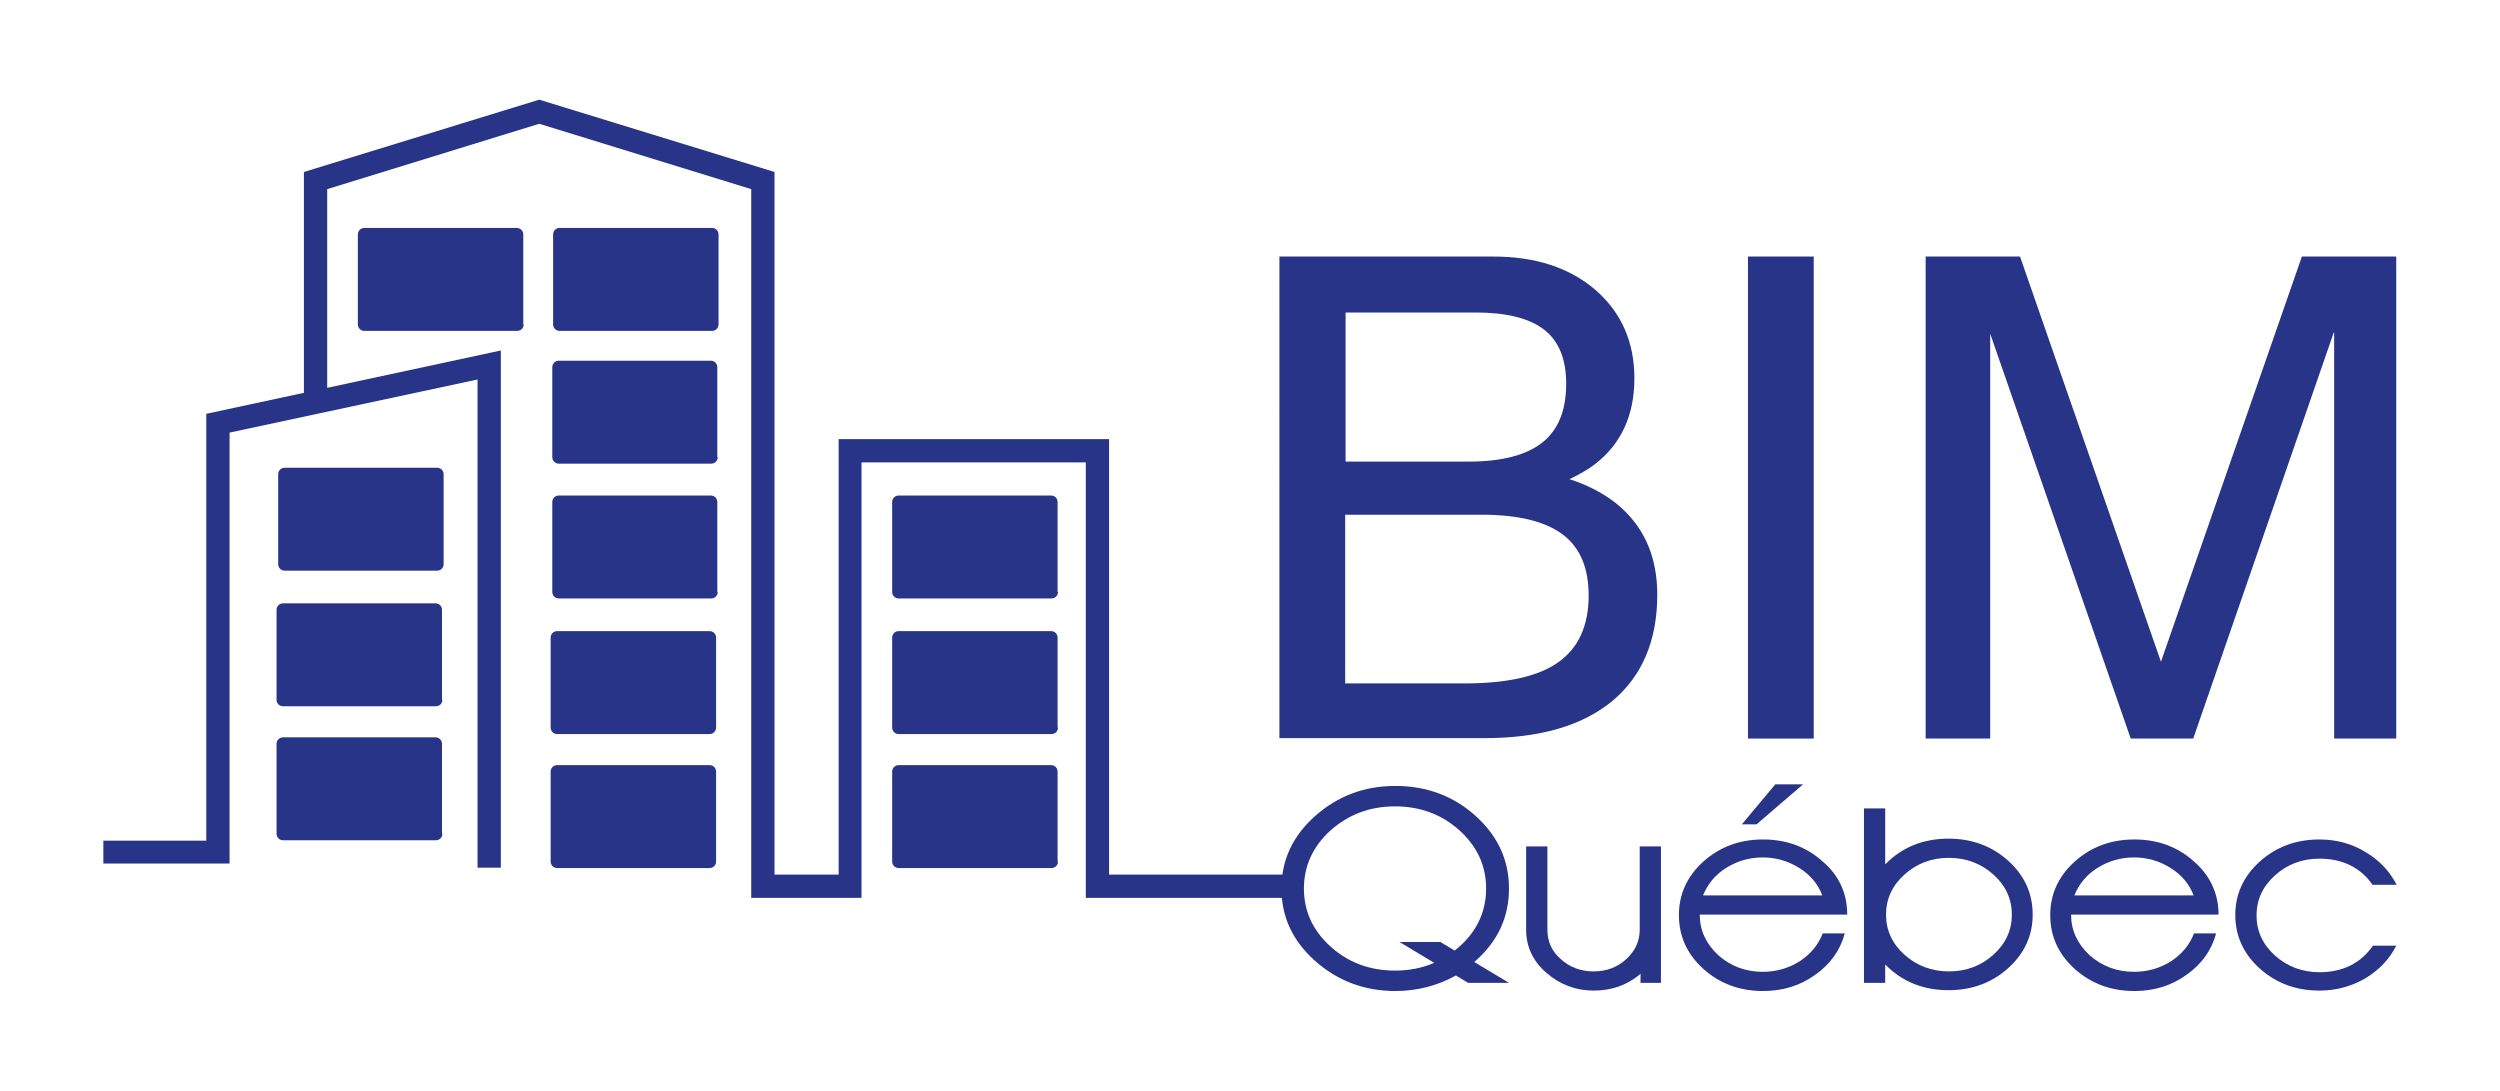 <?xml version="1.0" encoding="utf-8"?>
<!-- Generator: Adobe Illustrator 22.1.0, SVG Export Plug-In . SVG Version: 6.00 Build 0)  -->
<svg version="1.1" id="Calque_1" xmlns="http://www.w3.org/2000/svg" xmlns:xlink="http://www.w3.org/1999/xlink" x="0px" y="0px"
	 viewBox="0 0 612 267" style="enable-background:new 0 0 612 267;" xml:space="preserve">
<style type="text/css">
	.st0{fill:#283487;}
</style>
<g>
	<path class="st0" d="M313.2,62.8h8.1h44.2c10.4,0,18.7,2.7,25.1,8.2c6.3,5.5,9.5,12.7,9.5,21.6c0,9-3.2,16-9.5,20.9
		c-1.9,1.5-4.1,2.7-6.4,3.8c4.4,1.4,8.2,3.4,11.4,5.9c6.7,5.4,10.1,12.8,10.1,22.4c0,11.2-3.7,19.9-11,26
		c-7.4,6.1-17.8,9.1-31.4,9.1h-42h-8.1V62.8z M329.4,113h30.1c8.2,0,14.2-1.6,18.1-4.7c3.9-3.1,5.8-7.9,5.8-14.4
		c0-6-1.8-10.4-5.4-13.2c-3.6-2.8-9.2-4.2-16.8-4.2h-31.8V113z M329.4,167.3h29.1c10.4,0,18.1-1.7,23-5.2c4.9-3.5,7.4-8.9,7.4-16.3
		c0-6.8-2.1-11.8-6.4-15c-4.3-3.2-10.9-4.8-19.9-4.8h-33.3V167.3z"/>
	<polygon class="st0" points="427.9,62.8 436,62.8 444,62.8 444,180.8 436,180.8 427.9,180.8 	"/>
	<polygon class="st0" points="487.2,180.8 479.3,180.8 471.4,180.8 471.4,62.8 483,62.8 494.5,62.8 529,162 529,162 563.5,62.8 
		575.1,62.8 586.6,62.8 586.6,180.8 579.1,180.8 571.4,180.8 571.4,81.4 571.3,81.4 536.9,180.8 529.3,180.8 521.6,180.8 
		487.1,81.4 487.2,81.4 	"/>
	<path class="st0" d="M369.4,240.6h-10l-3-1.8c-4.5,2.5-9.5,3.8-14.8,3.8c-7.6,0-14.2-2.5-19.7-7.4c-5.5-4.9-8.2-10.8-8.2-17.7
		c0-6.9,2.7-12.8,8.2-17.7c5.5-4.9,12-7.4,19.7-7.4c7.7,0,14.3,2.5,19.7,7.4c5.4,4.9,8.1,10.8,8.1,17.7c0,7.1-2.8,13.1-8.5,18
		L369.4,240.6z M363.8,217.5c0-5.6-2.2-10.3-6.5-14.2c-4.3-3.9-9.6-5.9-15.8-5.9c-6.2,0-11.4,2-15.8,5.9c-4.3,3.9-6.5,8.7-6.5,14.2
		c0,5.6,2.2,10.3,6.5,14.2c4.3,3.9,9.6,5.9,15.8,5.9c3.4,0,6.6-0.6,9.6-1.9l-8.5-5.1h10l3.5,2.1
		C361.2,228.7,363.8,223.6,363.8,217.5"/>
	<path class="st0" d="M406.8,240.6h-5.2v-2.2c-3.2,2.7-7,4.1-11.4,4.1c-4.5,0-8.4-1.5-11.7-4.4s-4.9-6.4-4.9-10.5v-20.4h5.2v20.4
		c0,2.9,1.1,5.3,3.3,7.2c2.2,2,4.9,3,8,3c3.2,0,5.8-1,8-3c2.2-2,3.3-4.4,3.3-7.2v-20.4h5.2V240.6z"/>
	<path class="st0" d="M452.2,223.9h-36.1c0,3.8,1.5,7.1,4.5,9.9c3,2.7,6.7,4.1,10.9,4.1c3.4,0,6.4-0.9,9.1-2.6
		c2.7-1.8,4.5-4,5.6-6.8h5.4c-1.1,4.1-3.5,7.5-7.2,10.1c-3.7,2.7-8,4-12.8,4c-5.7,0-10.6-1.8-14.6-5.4c-4-3.6-6-8-6-13.2
		c0-5.1,2-9.5,6-13.1c4-3.6,8.9-5.4,14.6-5.4c5.7,0,10.6,1.8,14.6,5.4C450.2,214.3,452.2,218.7,452.2,223.9 M446.1,219.2
		c-1-2.7-2.9-5-5.6-6.7c-2.7-1.7-5.7-2.6-9-2.6c-3.3,0-6.3,0.9-9,2.6c-2.7,1.7-4.5,4-5.6,6.7H446.1z"/>
	<path class="st0" d="M497.6,223.9c0,5.1-2,9.5-6,13.1c-4,3.6-8.9,5.4-14.6,5.4c-6.2,0-11.4-2.1-15.5-6.3v4.5h-5.2v-42.7h5.2v13.7
		c4.1-4.2,9.3-6.3,15.5-6.3c5.7,0,10.6,1.8,14.6,5.4C495.6,214.3,497.6,218.7,497.6,223.9 M492.5,223.9c0-3.8-1.5-7.1-4.5-9.8
		c-3-2.7-6.7-4.1-10.9-4.1c-4.3,0-7.9,1.4-10.9,4.1c-3,2.7-4.5,6-4.5,9.8c0,3.8,1.5,7.1,4.5,9.8c3,2.7,6.7,4.1,10.9,4.1
		c4.3,0,7.9-1.4,10.9-4.1C491,231,492.5,227.7,492.5,223.9"/>
	<path class="st0" d="M543.1,223.9h-36.1c0,3.8,1.5,7.1,4.5,9.9c3,2.7,6.7,4.1,10.9,4.1c3.4,0,6.4-0.9,9.1-2.6
		c2.7-1.8,4.5-4,5.6-6.8h5.4c-1.1,4.1-3.5,7.5-7.2,10.1c-3.7,2.7-8,4-12.8,4c-5.7,0-10.6-1.8-14.6-5.4c-4-3.6-6-8-6-13.2
		c0-5.1,2-9.5,6-13.1c4-3.6,8.9-5.4,14.6-5.4c5.7,0,10.6,1.8,14.6,5.4C541,214.3,543.1,218.7,543.1,223.9 M537,219.2
		c-1-2.7-2.9-5-5.6-6.7c-2.7-1.7-5.7-2.6-9-2.6c-3.3,0-6.3,0.9-9,2.6c-2.7,1.7-4.5,4-5.6,6.7H537z"/>
	<path class="st0" d="M586.7,231.3c-1.6,3.3-4.1,6-7.5,8.1c-3.4,2-7.2,3.1-11.4,3.1c-5.7,0-10.6-1.8-14.6-5.4c-4-3.6-6-8-6-13.1
		c0-5.1,2-9.5,6-13.1c4-3.6,8.9-5.4,14.6-5.4c4.1,0,7.9,1,11.3,3.1c3.4,2,5.9,4.7,7.6,8h-5.9c-3-4.3-7.4-6.4-13-6.4
		c-4.3,0-7.9,1.4-10.9,4.1c-3,2.7-4.5,6-4.5,9.8c0,3.8,1.5,7.1,4.5,9.8c3,2.7,6.7,4.1,10.9,4.1c5.7,0,10.1-2.2,13.1-6.5H586.7z"/>
	<path class="st0" d="M175.7,111.9c0,0.9-0.7,1.6-1.6,1.6h-37.3c-0.9,0-1.6-0.7-1.6-1.6v-22c0-0.9,0.7-1.6,1.6-1.6H174
		c0.9,0,1.6,0.7,1.6,1.6V111.9z"/>
	<path class="st0" d="M259,178.1c0,0.9-0.7,1.6-1.6,1.6H220c-0.9,0-1.6-0.7-1.6-1.6v-22c0-0.9,0.7-1.6,1.6-1.6h37.3
		c0.9,0,1.6,0.7,1.6,1.6V178.1z"/>
	<path class="st0" d="M259,210.9c0,0.9-0.7,1.6-1.6,1.6H220c-0.9,0-1.6-0.7-1.6-1.6v-22c0-0.9,0.7-1.6,1.6-1.6h37.3
		c0.9,0,1.6,0.7,1.6,1.6V210.9z"/>
	<path class="st0" d="M259,144.9c0,0.9-0.7,1.6-1.6,1.6H220c-0.9,0-1.6-0.7-1.6-1.6v-22c0-0.9,0.7-1.6,1.6-1.6h37.3
		c0.9,0,1.6,0.7,1.6,1.6V144.9z"/>
	<path class="st0" d="M175.3,210.9c0,0.9-0.7,1.6-1.6,1.6h-37.3c-0.9,0-1.6-0.7-1.6-1.6v-22c0-0.9,0.7-1.6,1.6-1.6h37.3
		c0.9,0,1.6,0.7,1.6,1.6V210.9z"/>
	<path class="st0" d="M175.3,178.1c0,0.9-0.7,1.6-1.6,1.6h-37.3c-0.9,0-1.6-0.7-1.6-1.6v-22c0-0.9,0.7-1.6,1.6-1.6h37.3
		c0.9,0,1.6,0.7,1.6,1.6V178.1z"/>
	<path class="st0" d="M175.7,144.9c0,0.9-0.7,1.6-1.6,1.6h-37.3c-0.9,0-1.6-0.7-1.6-1.6v-22c0-0.9,0.7-1.6,1.6-1.6H174
		c0.9,0,1.6,0.7,1.6,1.6V144.9z"/>
	<path class="st0" d="M175.9,79.4c0,0.9-0.7,1.6-1.6,1.6h-37.3c-0.9,0-1.6-0.7-1.6-1.6v-22c0-0.9,0.7-1.6,1.6-1.6h37.3
		c0.9,0,1.6,0.7,1.6,1.6V79.4z"/>
	<path class="st0" d="M128.2,79.4c0,0.9-0.7,1.6-1.6,1.6H89.2c-0.9,0-1.6-0.7-1.6-1.6v-22c0-0.9,0.7-1.6,1.6-1.6h37.3
		c0.9,0,1.6,0.7,1.6,1.6V79.4z"/>
	<polygon class="st0" points="314.1,219.8 265.8,219.8 265.8,113.2 210.9,113.2 210.9,219.8 183.9,219.8 183.9,46.3 132,30.3 
		80.1,46.3 80.1,97.8 74.4,97.8 74.4,42.1 132,24.4 189.6,42.1 189.6,214.1 205.3,214.1 205.3,107.5 271.5,107.5 271.5,214.1 
		314.1,214.1 	"/>
	<polygon class="st0" points="122.6,212.4 116.9,212.4 116.9,92.9 56.2,105.9 56.2,211.4 25.3,211.4 25.3,205.8 50.5,205.8 
		50.5,101.3 122.6,85.8 	"/>
	<path class="st0" d="M108.3,204.1c0,0.9-0.7,1.6-1.6,1.6H69.3c-0.9,0-1.6-0.7-1.6-1.6v-22c0-0.9,0.7-1.6,1.6-1.6h37.3
		c0.9,0,1.6,0.7,1.6,1.6V204.1z"/>
	<path class="st0" d="M108.3,171.3c0,0.9-0.7,1.6-1.6,1.6H69.3c-0.9,0-1.6-0.7-1.6-1.6v-22c0-0.9,0.7-1.6,1.6-1.6h37.3
		c0.9,0,1.6,0.7,1.6,1.6V171.3z"/>
	<path class="st0" d="M108.6,138.1c0,0.9-0.7,1.6-1.6,1.6H69.7c-0.9,0-1.6-0.7-1.6-1.6v-22c0-0.9,0.7-1.6,1.6-1.6H107
		c0.9,0,1.6,0.7,1.6,1.6V138.1z"/>
	<path class="st0" d="M426.4,201.8l8.2-9.8 M441.4,192l-11.4,9.8h-3.6l8.2-9.8H441.4z"/>
</g>
</svg>
